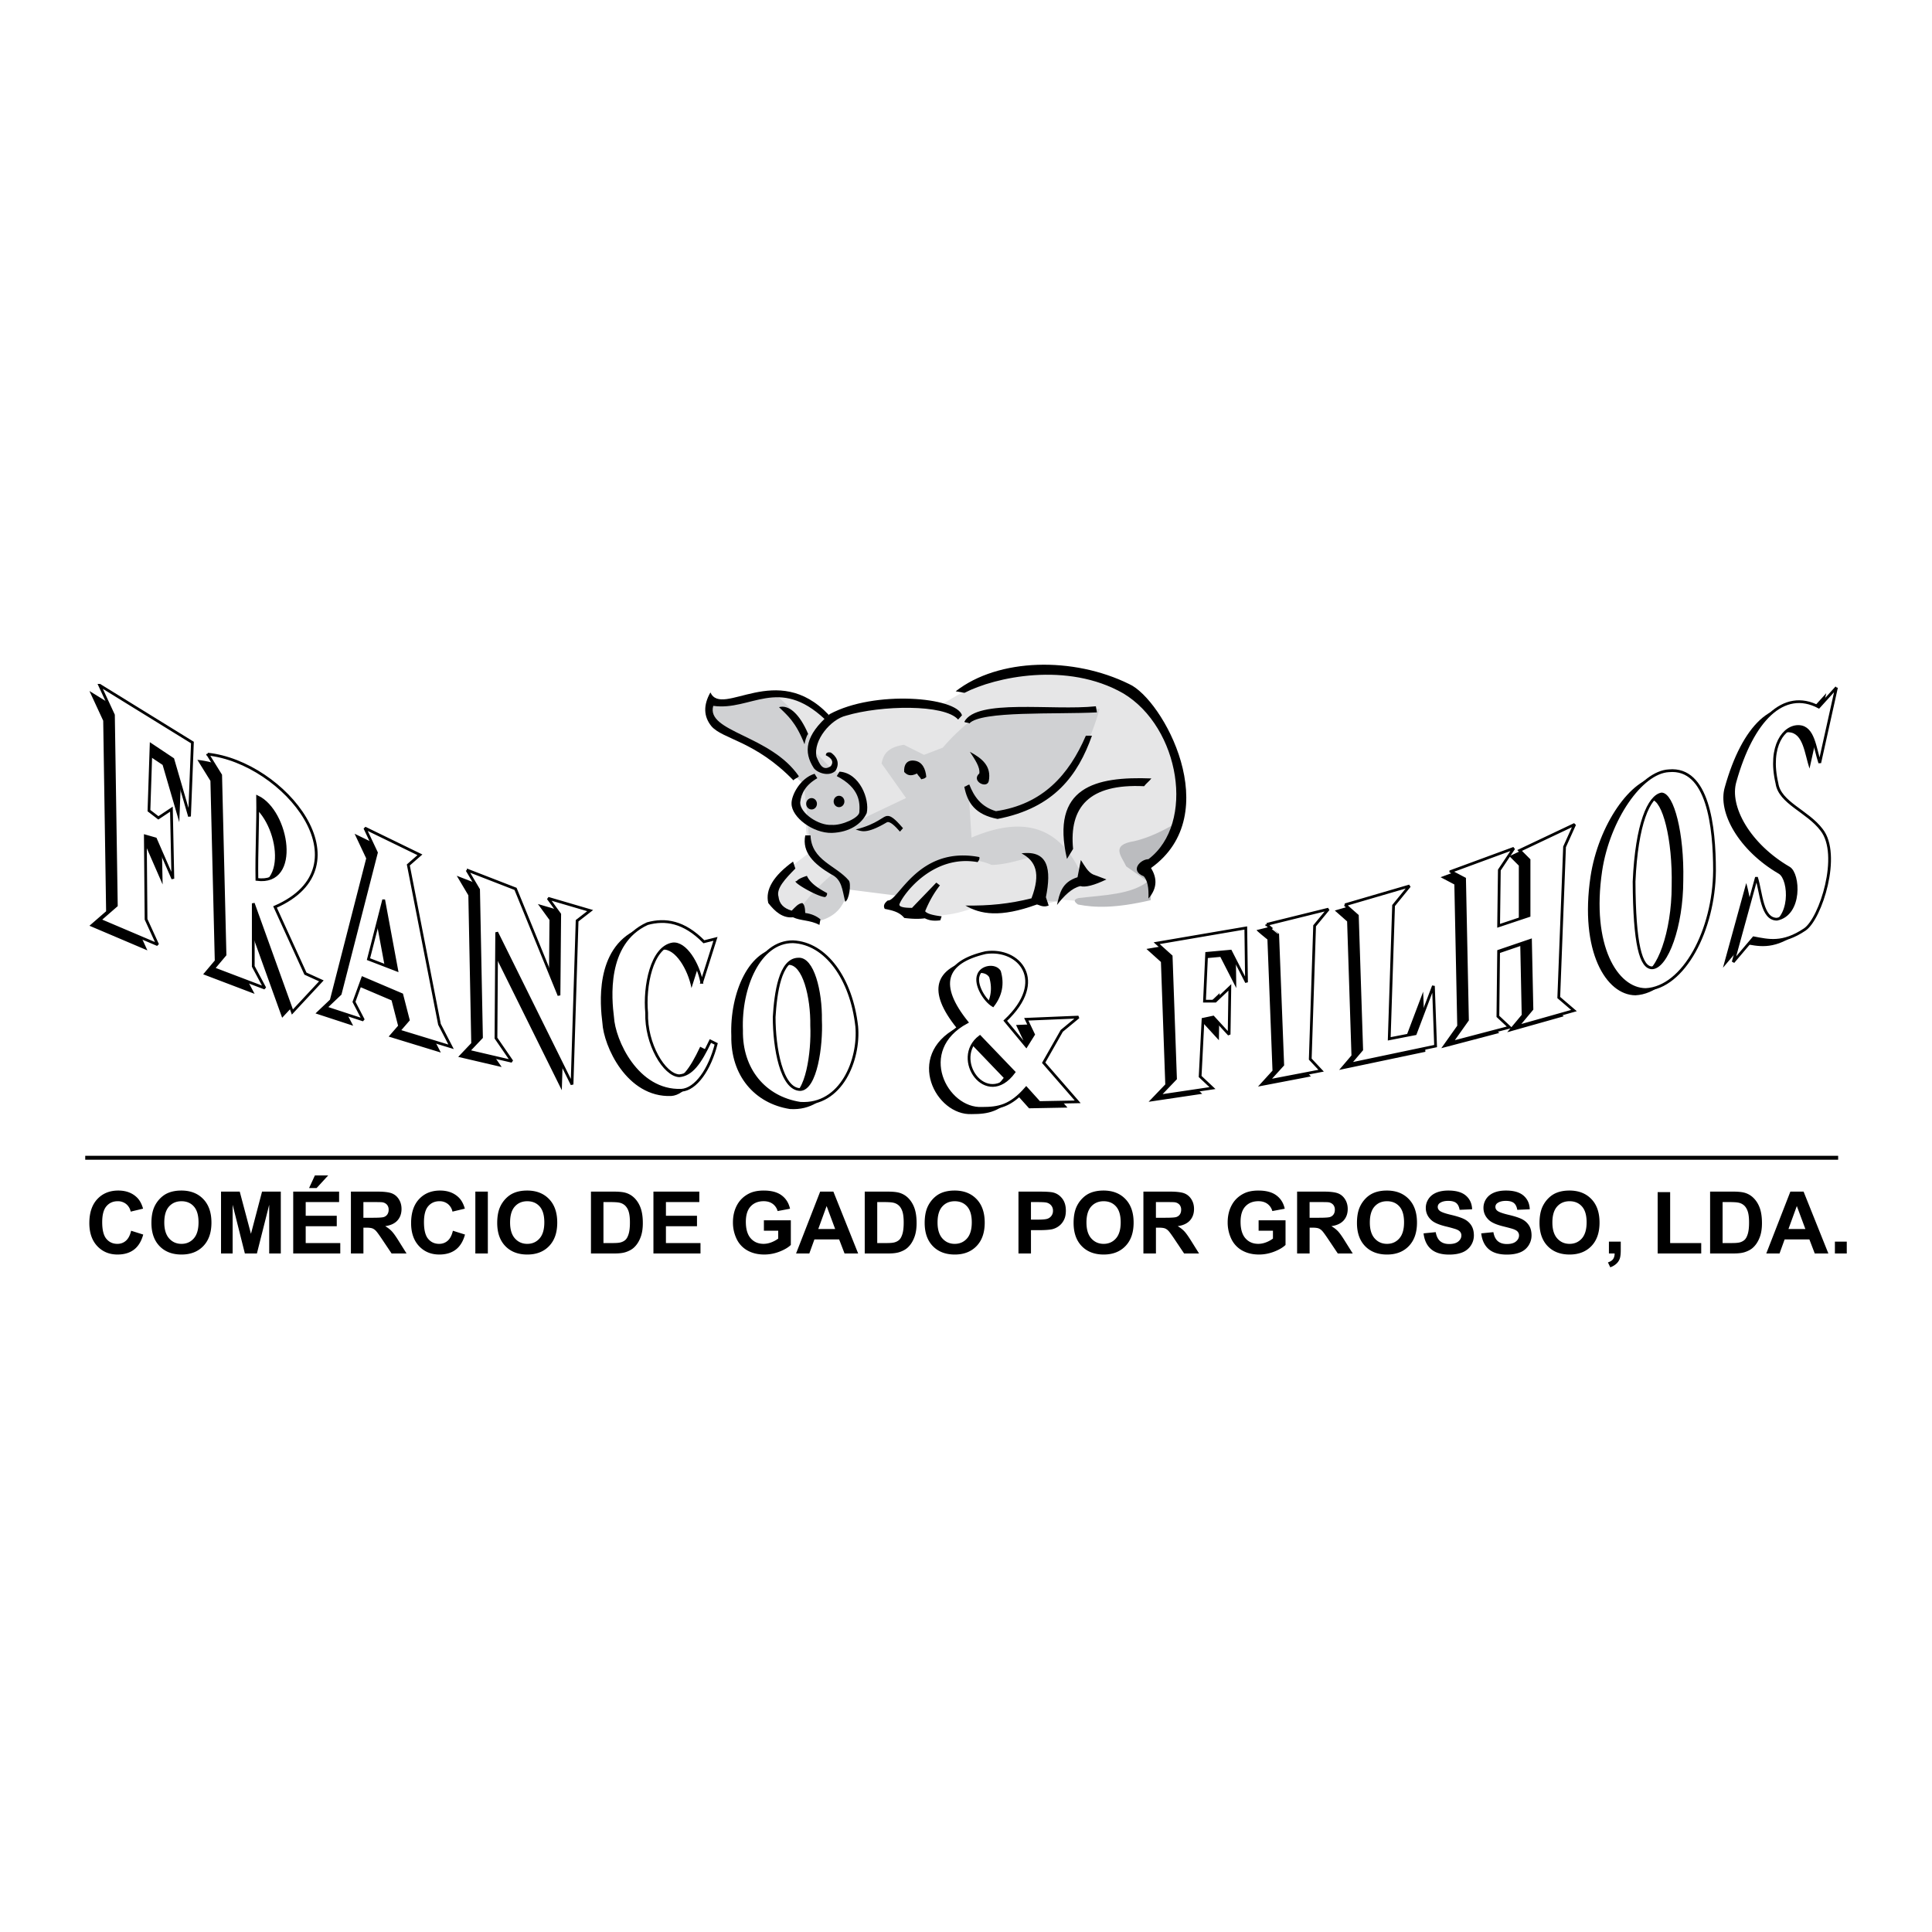 <svg xmlns="http://www.w3.org/2000/svg" width="2500" height="2500" viewBox="0 0 192.756 192.756"><path fill-rule="evenodd" clip-rule="evenodd" fill="#fff" d="M0 0h192.756v192.756H0V0z"/><path fill-rule="evenodd" clip-rule="evenodd" d="M8.925 68.943l9.251 5.711-.289 7.372-1.662-5.71-2.168-1.446-.218 6.578.94.722 1.302-.867.144 6.939-1.735-3.975-1.012-.289.072 8.312 1.157 2.53-5.782-2.458 1.662-1.445-.289-19.01-1.373-2.964zM19.694 75.81c7.662.819 16.046 11.179 6.722 15.251l3.036 6.65 1.59.723-2.892 3.107L24.247 90.7v6.289l1.156 2.168-5.132-1.951 1.157-1.374-.434-17.925c-.432-.699-.866-1.398-1.3-2.097zm4.988 4.265c.048 2.747-.121 5.493-.072 8.24 4.375.578 3.089-6.799.072-8.24zM35.379 83.183l1.157 2.458-3.614 14.094-1.445 1.373 3.758 1.229-.94-1.807.868-2.385 3.903 1.662.651 2.529-.94 1.084 5.204 1.592-1.156-2.242-3.108-15.901 1.157-1.012-5.495-2.674zm.362 13.083l1.518-5.928 1.301 7.012-2.819-1.084zM45.57 87.375l4.843 1.879 4.337 10.625.072-8.095-1.156-1.59 4.192 1.228-1.301 1.012-.506 16.336-7.517-15.179-.073 10.554 1.591 2.312-4.337-1.012 1.301-1.373-.289-14.746-1.157-1.951zM68.989 98.578l1.374-4.337-1.156.29c-1.988-2.012-3.843-2.302-5.638-1.808-4.265 1.952-3.686 7.589-3.469 9.324.121 2.289 2.41 7.469 6.867 7.301 1.445-.096 2.818-2.072 3.469-4.625-.193-.098-.386-.193-.578-.289-1.06 2.252-1.903 3.359-3.108 3.469-1.494-.072-3.349-3.18-3.253-6.289-.246-2.578.474-6.528 2.602-6.866 1.254-.148 2.53 1.949 2.89 3.83zM78.096 94.531c3.276.145 5.83 3.686 6.36 8.456.289 3.277-1.518 7.928-5.638 7.662-3.542-.553-5.927-3.35-5.854-7.301-.168-4.241 1.759-8.842 5.132-8.817zm.506 1.735c-1.807.047-2.241 3.42-2.385 5.781 0 3.061.723 7.205 2.602 7.229 1.542-.072 2.145-4.336 2.024-6.939.048-2.819-.771-6.216-2.241-6.071zM95.443 102.553c-2.94-3.662-2.313-5.975 1.879-6.938 3.324-.482 6.217 2.795 1.951 6.793l2.098 2.531c.24-.387.48-.771.723-1.156l-.723-1.52 5.203-.217c-.555.459-1.107.916-1.662 1.373-.604 1.061-1.205 2.121-1.807 3.182l3.396 3.902c-1.277.023-2.555.049-3.83.072-.434-.48-.867-.963-1.301-1.445-1.566 1.807-2.771 2.023-4.41 2.023-3.605.183-6.708-5.817-1.517-8.6zM96.744 104c-2.903 2.182.645 7.268 3.398 3.541-1.132-1.182-2.265-2.361-3.398-3.541zm1.301-3.109c-.842-.506-1.806-2.096-1.445-3.035.29-.867 1.662-1.061 2.096-.361.361 1.228.144 2.36-.651 3.396zM114.381 94.675l1.445 1.301.434 12.215-1.662 1.735 5.347-.795-1.228-1.156.289-5.711 1.012-.217 1.591 1.736.073-4.699-1.448 1.373h-1.084l.217-4.77 2.387-.217 1.59 3.108-.073-5.421-8.89 1.518zM125.367 92.795l6.143-1.518-1.373 1.662-.434 13.3 1.086 1.156-5.277 1.012 1.445-1.59-.506-13.083c0 .001-1.084-.866-1.084-.939zM133.174 90.844l1.228 1.084.434 13.373-1.229 1.445 8.602-1.807-.219-6-1.806 4.772-2.602.506.434-13.3 1.589-1.952-6.431 1.879zM143.727 87.519l6.287-2.312-1.446 2.168-.072 5.565 3.037-1.012v-5.565l-.941-.94 5.494-2.602-1.012 2.241-.578 15.034 1.518 1.3-5.639 1.59 1.445-1.734-.142-6.866-3.182 1.084-.072 6.505 1.156 1.084-5.781 1.519 1.59-2.242-.289-14.094-1.373-.723zM165.482 77.472c3.902-.361 4.553 5.566 4.553 9.975-.047 5.903-3.059 11.661-6.865 11.854-2.939-.023-5.59-4.385-4.482-11.854.781-5.145 4.041-9.84 6.794-9.975zm-.722 2.314c1.086.051 2.125 3.891 2.023 8.601.002 4.612-1.518 8.68-2.963 8.746-1.139.008-1.777-2.364-1.807-8.602.253-5.78 1.481-8.514 2.747-8.745zM182.207 69.159c-.588.65-1.176 1.301-1.766 1.951-3.504-1.865-6.646 1.307-8.357 7.429-.742 2.507 1.395 6.314 5.387 8.636.99.588 1.238 4.612-1.207 5.107-1.518 0-1.547-2.601-2.043-4.179-.773 2.817-1.547 5.633-2.322 8.45.682-.804 1.363-1.61 2.043-2.415 1.467.274 2.885.658 5.107-.835 1.58-1.083 3.623-7.46 1.672-9.936-1.393-1.857-4.178-2.693-4.457-4.643-.873-3.754.738-5.763 2.229-5.665 1.424.093 1.549 2.136 2.043 3.622.556-2.508 1.114-5.014 1.671-7.522z"/><path d="M71.011 70.036c4.007.644 6.901-3.106 11.797 1.876 2.675-1.718 6.491-2.01 10.946-1.502 3.31-2.039 6.771-3.89 12.019-3.542 4.723.573 9.211 1.566 10.947 7.513 2.143 5.003 1.32 9.117-2.469 12.341l.43 2.253c-.537 1.308-4.32 1.225-9.016.751-1.41.921-5.418.545-8.262.751-2.602 1.008-4.276.972-5.689.644l-2.683-.859 1.181-1.395c-1.741.203-3.584-.105-5.473-.644-.7 1.773-1.845 2.954-3.434 3.542-2.046-.375-4.214-.645-4.293-2.684.35-.822.922-1.646 1.717-2.468l2.253-1.717c-.422-1.093-.752-2.168-.429-3.112-.824-.516-.995-1.161-1.073-1.825-.121-.572.13-1.145.751-1.717-1.39-1.549-2.928-2.801-4.615-3.756-3.555-1.436-5.498-2.864-4.605-4.45z" fill-rule="evenodd" clip-rule="evenodd" fill="#e6e6e7"/><path d="M109.707 70.716c-1.699 6.132-5.074 9.542-9.836 10.697-1.938-.575-2.824-1.413-3.23-2.369l.288 4.523c6.103-2.598 9.31-.324 11.199 4.164-.812.742-1.627 1.484-2.441 2.226l-1.363-.072c-.168-1.963-.574-3.566-1.508-4.379-1.365.408-2.703.766-3.877.79-1.148-.515-2.56-.634-4.091-.574-3.254.914-3.957 2.339-5.169 3.661l-5.097-.646c-.311 1.723-1.292 2.775-2.943 3.158l-2.082-.861c1.245-1.821 2.489-2.969 3.733-4.02-1.126-.598-2.155-1.291-2.513-2.656l-.215-2.728-.359-3.374a59.16 59.16 0 0 0-3.876-3.303c-1.842-.837-3.493-1.771-4.954-2.8-.694-.455-.813-1.196-.358-2.226 1.328.408 3.577.025 6.245-.717 2.166 1.818 3.674 3.637 3.733 5.456l2.01 2.082 2.01 1.149 1.077 3.015-1.436 1.436 5.743-2.728-2.44-3.446c.165-.838.523-1.605 2.225-1.866.671.335 1.341.669 2.011 1.005l1.866-.718c.958-1.125 2.011-2.082 3.159-3.016 1.125-.598 3.828-.55 5.744-.789 2.167-.049 4.382-.026 6.745-.074z" fill-rule="evenodd" clip-rule="evenodd" fill="#d0d1d3"/><path d="M117.676 81.916c-1.508.921-3.016 1.663-4.523 2.01-2.406.377-1.24 1.521-.789 2.513l2.152 1.507c-1.684 1.315-4.389 1.355-6.891 1.651-.502.12-.527.335-.072.646 1.639.324 3.695.395 7.25-.431l.145-2.297c-.455-.12-.838-.622-.719-.934 1.46-1.268 2.751-2.632 3.447-4.665z" fill-rule="evenodd" clip-rule="evenodd" fill="#bbbcbf"/><path d="M95.349 68.97l.878.155c3.037-1.575 10.255-3.148 15.843.054 5.66 3.392 7.219 12.978 2.51 16.542-.775 0-1.912 1.137-.465 1.706.361.396.516 1.138.465 2.224.939-1.095.836-2.094.258-3.051 7.52-5.376 1.15-16.872-2.186-18.354-5.564-2.743-13.035-2.608-17.303.724z" fill-rule="evenodd" clip-rule="evenodd"/><path d="M114.871 77.665c-.186.258-.535.517-.721.775-5.5-.268-7.494 2.095-7.088 6.257l-.609.997c-1.668-7.187 2.834-8.244 8.418-8.029zM107.838 85.804c.367.559.693 1.195 1.219 1.44l1.328.498c-1.236.591-2.104.812-2.602.665-.859.205-1.613.938-2.326 1.883.26-1.111.436-2.261 2.049-2.769l.332-1.717zM101.914 85.14c2.689-.335 2.994 1.607 2.436 4.375.092.277.186.554.277.831-.506.199-.814.004-1.164-.111-3.697 1.354-5.662.975-7.142.111 2.339.037 4.398-.167 6.589-.72.961-2.522.406-3.739-.996-4.486zM96.209 78.495c.148-.018.351-.203.499-.222.466 1.187 1.157 2.211 2.657 2.658 4.652-.683 7.273-3.599 8.971-7.531h.609c-1.396 3.91-3.73 7.205-9.414 8.306-2.23-.423-3.013-1.605-3.322-3.211z" fill-rule="evenodd" clip-rule="evenodd"/><path d="M96.764 75.006c1.184.645 2.182 1.4 1.883 2.935-.203.793-1.792-.019-.941-.775.099-.617-.44-1.393-.942-2.16zM96.209 72.016c.129.111.425.056.499.166 1.159-1.286 8.677-.894 12.735-1.107l-.109-.609c-4.338.461-11.887-.794-13.125 1.55zM95.592 71.791l.387-.426c-.533-1.822-8.729-2.539-13.201-.116-2.465 2.136-2.632 3.762-1.587 5.381.347.478 1.518.903 2.168.271.506-.828.04-1.485-.465-1.819-.322-.065-.49.025-.503.271.633.309.801.67.503 1.083-.829.577-1.146-.27-1.432-.929-.345-1.654 1.429-3.741 2.942-4.104 3.484-1.046 9.833-1.172 11.188.388zM91.914 77.752c.297-.103.245-.013.503-.232-.065-.8-.4-1.522-1.161-1.625-.776-.118-1.098.412-1.046 1.123.271.285.593.492 1.278.154.142.258.284.323.426.58z" fill-rule="evenodd" clip-rule="evenodd"/><path d="M82.3 71.761c.094-.163.292-.274.386-.437-5.177-5.481-10.625.328-11.809-2.238-.711 1.252-.694 2.392.103 3.37 1.132 1.312 4.374 1.466 8.181 5.402.172-.223.369-.188.541-.412-2.838-4.133-9.279-4.408-8.541-7.023 3.76.533 6.506-3.008 11.139 1.338z" fill-rule="evenodd" clip-rule="evenodd"/><path d="M77.72 70.552c1.001-.274 2.085.72 2.907 2.676-.18.206-.317.755-.36 1.029-.869-2.241-1.747-2.919-2.547-3.705zM81.27 77.2l.274.442c-1.169.674-1.604 1.503-1.707 2.402-.049 1.067 1.84 2.346 3.14 2.255 1.004.077 2.767-.71 2.76-1.286.065-.92.057-2.389-2.254-3.582l.273-.443c1.988.12 3.027 2.726 2.718 4.13-.492 1.075-1.7 1.918-3.477 1.981-1.89.042-4.01-1.559-4.025-2.908-.035-.829.863-2.559 2.298-2.991z" fill-rule="evenodd" clip-rule="evenodd"/><path d="M80.97 79.625c.295 0 .537.255.537.568s-.241.568-.537.568-.537-.255-.537-.568.241-.568.537-.568zM83.709 79.394c.296 0 .537.255.537.568s-.241.568-.537.568c-.295 0-.536-.255-.536-.568s.242-.568.536-.568zM85.375 82.758c2.256-.564 2.715-1.387 3.199-1.35.464-.018 1.105.754 1.519 1.22-.135.157-.168.187-.304.344-.466-.537-1.025-1.099-1.322-.921-2.077 1.228-2.566.864-3.092.707zM80.34 83.349h.526c.099 2.513 2.535 2.977 3.819 4.498.263.319.033 1.962-.362 2.117-.308-1.246-.318-2.227-1.416-2.746-1.677-1.003-2.911-2.16-2.567-3.869zM79.122 85.961l.23.695c-.986.999-1.933 1.991-1.679 2.812.077.684.483 1.146 1.317 1.389.328-.324.632-.719 1.053-.761.186.11.285.441.296.992.592.077 1.097.287 1.514.629l-.099.562c-.945-.504-1.867-.394-2.634-.761-1.031.103-1.789-.554-2.469-1.422-.316-1.334.507-2.712 2.471-4.135z" fill-rule="evenodd" clip-rule="evenodd"/><path d="M79.484 87.914c.121-.177.46-.354 1.021-.529.338.739 1.14 1.246 2.008 1.72a.37.37 0 0 1-.198.397c-.84-.048-3.539-1.663-2.831-1.588zM97.539 86.013c.123-.179.225-.324.168-.503-6.129-1.165-8.072 4.436-9.13 4.33-.369.279-.47.559-.302.839.708.146 1.435.281 1.946.906.722.089 1.416.123 2.048.034.347.168.749.302 1.544.201l.134-.403c-1.051-.118-1.488-.297-1.645-.503.375-.912.834-1.763 1.477-2.585-.157-.089-.213-.179-.369-.268-.794.839-1.623 1.678-2.417 2.517-.962 0-1.354-.134-1.242-.402.415-1.028 3.36-4.958 7.788-4.163z" fill-rule="evenodd" clip-rule="evenodd"/><path fill-rule="evenodd" clip-rule="evenodd" fill="#fff" stroke="#000" stroke-width=".274" stroke-miterlimit="2.613" d="M9.946 68.372l9.252 5.71-.289 7.372-1.663-5.71-2.168-1.446-.217 6.578.94.723 1.301-.868.144 6.939-1.735-3.975-1.011-.289.072 8.312 1.157 2.53-5.783-2.457 1.662-1.446-.289-19.01-1.373-2.963zM20.716 75.238c7.662.819 16.046 11.179 6.722 15.251l3.035 6.649 1.59.723-2.891 3.107c-1.301-3.613-2.603-7.227-3.903-10.841v6.289l1.156 2.168-5.132-1.951 1.157-1.374-.434-17.925-1.3-2.096zm4.987 4.264c.048 2.747-.121 5.493-.072 8.24 4.375.58 3.09-6.798.072-8.24zM36.4 82.611l1.157 2.457-3.614 14.094-1.446 1.373 3.759 1.23-.94-1.809.868-2.385 3.903 1.662.65 2.531-.939 1.084 5.204 1.59-1.156-2.24-3.108-15.902 1.157-1.012-5.495-2.673zm.362 13.082l1.518-5.927 1.301 7.011-2.819-1.084zM46.592 86.803l4.843 1.879 4.336 10.625.072-8.095-1.156-1.59 4.192 1.229-1.301 1.012-.506 16.334-7.517-15.178-.072 10.553 1.59 2.313-4.337-1.012 1.302-1.373-.29-14.746-1.156-1.951zM70.01 98.006l1.373-4.336-1.156.289c-1.987-2.012-3.843-2.301-5.638-1.807-4.265 1.951-3.687 7.588-3.47 9.325.121 2.287 2.41 7.469 6.867 7.299 1.445-.096 2.818-2.072 3.469-4.625-.192-.098-.385-.193-.578-.289-1.06 2.252-1.903 3.361-3.108 3.469-1.494-.072-3.349-3.18-3.252-6.287-.247-2.58.474-6.53 2.602-6.868 1.256-.148 2.531 1.949 2.891 3.83zM79.117 93.958c3.277.145 5.831 3.686 6.361 8.458.289 3.275-1.518 7.926-5.638 7.66-3.542-.553-5.927-3.348-5.855-7.299-.168-4.24 1.76-8.843 5.132-8.819zm.507 1.735c-1.807.048-2.241 3.422-2.385 5.783 0 3.059.723 7.203 2.602 7.227 1.542-.072 2.144-4.336 2.023-6.938.048-2.82-.771-6.216-2.24-6.072zM96.464 101.982c-2.939-3.662-2.313-5.976 1.879-6.94 3.324-.481 6.217 2.795 1.951 6.795l2.096 2.529c.242-.387.482-.771.725-1.156-.242-.506-.482-1.012-.725-1.518l5.205-.217c-.555.457-1.109.914-1.662 1.373-.604 1.059-1.205 2.119-1.807 3.18l3.396 3.902-3.83.072c-.434-.48-.867-.963-1.303-1.445-1.564 1.807-2.77 2.023-4.408 2.023-3.605.184-6.708-5.814-1.517-8.598zm2.602-1.664c-.844-.506-1.807-2.096-1.445-3.035.289-.867 1.662-1.061 2.096-.361.361 1.228.144 2.361-.651 3.396zm-1.3 3.11c-2.904 2.182.645 7.268 3.396 3.541l-3.396-3.541zM115.402 94.103l1.446 1.301.433 12.215-1.662 1.735 5.348-.795-1.229-1.157.289-5.709 1.012-.216 1.59 1.734.072-4.699-1.445 1.373h-1.084l.217-4.77 2.384-.217 1.592 3.108-.072-5.421-8.891 1.518zM126.389 92.224l6.143-1.518-1.373 1.662-.434 13.3 1.084 1.156-5.275 1.012 1.445-1.59-.506-13.083c0 .001-1.084-.867-1.084-.939zM134.195 90.272l1.229 1.084.433 13.373-1.228 1.445 8.6-1.807-.217-6-1.807 4.772-2.601.506.433-13.3 1.59-1.952-6.432 1.879zM144.748 86.948l6.287-2.314-1.445 2.169-.072 5.565 3.035-1.012v-5.565l-.94-.94 5.494-2.602-1.011 2.241-.578 15.033 1.517 1.301-5.639 1.592 1.446-1.736-.145-6.866-3.179 1.084-.073 6.506 1.157 1.084-5.782 1.518 1.59-2.24-.289-14.096-1.373-.722zM166.504 76.9c3.902-.361 4.553 5.566 4.553 9.975-.049 5.902-3.059 11.662-6.865 11.853-2.939-.023-5.59-4.384-4.482-11.853.78-5.144 4.04-9.84 6.794-9.975zm-.723 2.313c1.086.051 2.125 3.891 2.023 8.601 0 4.612-1.518 8.68-2.963 8.746-1.141.009-1.777-2.364-1.809-8.601.255-5.78 1.484-8.513 2.749-8.746zM183.229 68.587l-1.766 1.95c-3.504-1.865-6.646 1.308-8.357 7.429-.742 2.507 1.393 6.314 5.387 8.636.99.588 1.238 4.612-1.207 5.107-1.518 0-1.547-2.6-2.043-4.179l-2.322 8.45 2.043-2.414c1.467.273 2.885.658 5.107-.836 1.578-1.083 3.621-7.46 1.672-9.936-1.393-1.857-4.18-2.693-4.457-4.643-.873-3.754.738-5.763 2.229-5.665 1.424.093 1.547 2.136 2.043 3.622.555-2.506 1.114-5.014 1.671-7.521z"/><path fill="none" stroke="#000" stroke-width=".392" stroke-miterlimit="2.613" d="M8.504 115.51h174.889"/><path d="M13.083 122.791l1.207.381c-.185.676-.493 1.176-.924 1.504-.43.326-.978.488-1.64.488-.82 0-1.494-.279-2.021-.838-.527-.561-.792-1.328-.792-2.297 0-1.029.266-1.826.796-2.396.531-.566 1.228-.852 2.093-.852.754 0 1.369.223 1.84.67.282.264.492.643.632 1.137l-1.235.295a1.304 1.304 0 0 0-.457-.76 1.303 1.303 0 0 0-.844-.277c-.457 0-.83.164-1.114.494-.285.328-.427.859-.427 1.596 0 .779.139 1.336.421 1.668.28.332.645.496 1.094.496.332 0 .617-.105.855-.316.239-.21.41-.542.516-.993zm2.025-.779c0-.631.093-1.158.281-1.584a2.93 2.93 0 0 1 .575-.848c.243-.248.509-.434.798-.555.385-.164.828-.244 1.331-.244.91 0 1.637.281 2.184.846s.819 1.35.819 2.354c0 .998-.271 1.777-.813 2.34s-1.267.844-2.172.844c-.919 0-1.649-.279-2.191-.838-.542-.561-.812-1.335-.812-2.315zm1.283-.043c0 .699.163 1.23.484 1.59.323.361.733.541 1.23.541.496 0 .904-.178 1.224-.537.317-.357.478-.895.478-1.609 0-.709-.155-1.236-.465-1.584-.31-.35-.723-.523-1.236-.523-.515 0-.929.178-1.243.529-.314.351-.472.882-.472 1.593zm5.661 3.092v-6.174h1.866l1.12 4.211 1.106-4.211h1.871v6.174h-1.157V120.2l-1.227 4.861h-1.2l-1.222-4.861v4.861h-1.157zm7.202 0v-6.174h4.577v1.045H30.5v1.367h3.099v1.041H30.5v1.68h3.449v1.041h-4.695zm1.582-6.528l.581-1.26h1.327l-1.158 1.26h-.75zm4.174 6.528v-6.174h2.624c.66 0 1.139.055 1.438.166s.539.309.719.592.269.607.269.973c0 .463-.137.846-.408 1.148-.271.301-.68.492-1.222.568.271.158.493.332.668.52.175.188.411.521.708 1.002l.755 1.205H39.07l-.901-1.344c-.32-.48-.539-.783-.657-.908s-.243-.209-.375-.258c-.132-.045-.341-.068-.628-.068h-.251v2.578H35.01zm1.247-3.565h.921c.598 0 .972-.023 1.121-.074a.68.68 0 0 0 .349-.262.81.81 0 0 0 .127-.463.742.742 0 0 0-.167-.504.776.776 0 0 0-.47-.242c-.101-.014-.404-.02-.91-.02h-.972v1.565h.001zm8.928 1.295l1.208.381c-.185.676-.493 1.176-.924 1.504-.43.326-.978.488-1.64.488-.82 0-1.494-.279-2.021-.838-.527-.561-.792-1.328-.792-2.297 0-1.029.266-1.826.796-2.396.53-.566 1.228-.852 2.093-.852.755 0 1.369.223 1.84.67.281.264.492.643.632 1.137l-1.235.295a1.304 1.304 0 0 0-.457-.76 1.303 1.303 0 0 0-.844-.277c-.457 0-.829.164-1.114.494-.285.328-.427.859-.427 1.596 0 .779.139 1.336.421 1.668.28.332.646.496 1.094.496.332 0 .617-.105.855-.316.239-.21.411-.542.515-.993zm2.24 2.27v-6.174h1.247v6.174h-1.247zm2.182-3.049c0-.631.094-1.158.282-1.584a2.93 2.93 0 0 1 .575-.848c.243-.248.509-.434.798-.555.385-.164.828-.244 1.332-.244.91 0 1.637.281 2.183.846.546.564.819 1.35.819 2.354 0 .998-.271 1.777-.813 2.34s-1.267.844-2.172.844c-.918 0-1.649-.279-2.191-.838-.543-.561-.813-1.335-.813-2.315zm1.284-.043c0 .699.162 1.23.484 1.59.323.361.733.541 1.23.541s.905-.178 1.224-.537c.318-.357.478-.895.478-1.609 0-.709-.155-1.236-.464-1.584-.311-.35-.723-.523-1.237-.523-.515 0-.928.178-1.243.529-.315.351-.472.882-.472 1.593zm8.069-3.082h2.278c.514 0 .904.039 1.175.117.362.105.672.297.93.568.259.273.456.605.591 1 .134.395.201.881.201 1.461 0 .506-.063.945-.189 1.314-.154.447-.374.811-.661 1.088-.216.213-.508.375-.875.494-.275.088-.643.131-1.104.131H58.96v-6.173zm1.247 1.045v4.088h.931c.348 0 .599-.02.754-.059.201-.051.369-.135.503-.256s.242-.32.326-.598c.083-.275.127-.654.127-1.131s-.043-.842-.127-1.098a1.399 1.399 0 0 0-.353-.598 1.185 1.185 0 0 0-.578-.291c-.174-.041-.515-.059-1.023-.059h-.56v.002zm4.986 5.129v-6.174h4.577v1.045h-3.33v1.367h3.099v1.041H66.44v1.68h3.448v1.041h-4.695zm11.021-2.27v-1.041h2.687v2.459c-.262.252-.64.477-1.136.668a4.16 4.16 0 0 1-1.505.287c-.646 0-1.209-.135-1.689-.404a2.588 2.588 0 0 1-1.083-1.162 3.772 3.772 0 0 1-.362-1.645c0-.643.135-1.215.404-1.715.27-.5.664-.883 1.185-1.15.395-.205.888-.307 1.478-.307.766 0 1.366.16 1.795.482.431.32.708.766.833 1.332l-1.238.232a1.315 1.315 0 0 0-.492-.719c-.24-.176-.539-.264-.898-.264-.545 0-.978.174-1.299.518-.322.348-.481.859-.481 1.539 0 .73.163 1.281.488 1.648.325.367.752.549 1.28.549.262 0 .523-.051.786-.154.262-.102.487-.227.676-.371v-.783h-1.429v.001zm9.404 2.27h-1.357l-.539-1.404h-2.468l-.509 1.404h-1.322l2.405-6.174h1.318l2.472 6.174zm-2.295-2.444l-.851-2.291-.833 2.291h1.684zm2.952-3.73h2.278c.513 0 .904.039 1.174.117.362.105.673.297.93.568.258.273.456.605.591 1 .134.395.201.881.201 1.461 0 .506-.063.945-.19 1.314-.153.447-.374.811-.661 1.088-.216.213-.507.375-.875.494-.275.088-.643.131-1.104.131h-2.344v-6.173zm1.247 1.045v4.088h.93c.348 0 .6-.02.755-.059.201-.051.369-.135.503-.256s.241-.32.326-.598c.083-.275.126-.654.126-1.131s-.043-.842-.126-1.098c-.085-.256-.203-.457-.354-.598a1.18 1.18 0 0 0-.578-.291c-.174-.041-.514-.059-1.023-.059h-.559v.002zm4.733 2.08c0-.631.094-1.158.282-1.584a2.97 2.97 0 0 1 .575-.848c.243-.248.509-.434.798-.555.385-.164.828-.244 1.332-.244.91 0 1.637.281 2.183.846.547.564.82 1.35.82 2.354 0 .998-.271 1.777-.814 2.34-.542.562-1.266.844-2.171.844-.919 0-1.649-.279-2.191-.838-.544-.561-.814-1.335-.814-2.315zm1.284-.043c0 .699.163 1.23.484 1.59.323.361.733.541 1.231.541.496 0 .904-.178 1.223-.537.317-.357.478-.895.478-1.609 0-.709-.156-1.236-.465-1.584-.31-.35-.723-.523-1.236-.523-.515 0-.929.178-1.244.529-.313.351-.471.882-.471 1.593zm8.074 3.092v-6.174h2c.756 0 1.252.031 1.48.094.355.092.652.293.891.604s.357.711.357 1.201c0 .379-.068.699-.207.955a1.66 1.66 0 0 1-.523.609 1.818 1.818 0 0 1-.646.293c-.297.059-.729.09-1.293.09h-.812v2.328h-1.247zm1.246-5.129v1.75h.682c.492 0 .82-.031.986-.096a.824.824 0 0 0 .389-.303.836.836 0 0 0 .141-.48.796.796 0 0 0-.197-.557.867.867 0 0 0-.5-.273c-.15-.029-.449-.041-.898-.041h-.603zm4.254 2.08c0-.631.094-1.158.281-1.584.141-.314.332-.598.576-.848.242-.248.508-.434.797-.555.385-.164.828-.244 1.332-.244.908 0 1.637.281 2.182.846.547.564.82 1.35.82 2.354 0 .998-.271 1.777-.814 2.34-.541.562-1.266.844-2.172.844-.918 0-1.648-.279-2.189-.838-.543-.561-.813-1.335-.813-2.315zm1.283-.043c0 .699.162 1.23.484 1.59.324.361.732.541 1.23.541.496 0 .904-.178 1.223-.537.318-.357.479-.895.479-1.609 0-.709-.156-1.236-.465-1.584-.311-.35-.723-.523-1.236-.523s-.928.178-1.244.529c-.312.351-.471.882-.471 1.593zm5.682 3.092v-6.174h2.625c.658 0 1.139.055 1.438.166s.539.309.719.592.268.607.268.973c0 .463-.137.846-.408 1.148-.271.301-.68.492-1.221.568.27.158.492.332.668.52s.41.521.709 1.002l.754 1.205h-1.49l-.902-1.344c-.32-.48-.539-.783-.656-.908s-.242-.209-.375-.258c-.133-.045-.34-.068-.627-.068h-.252v2.578h-1.25zm1.248-3.565h.92c.6 0 .973-.023 1.121-.074s.266-.139.35-.262.127-.277.127-.463a.752.752 0 0 0-.166-.504.776.776 0 0 0-.471-.242c-.1-.014-.404-.02-.91-.02h-.971v1.565zm10.246 1.295v-1.041h2.686v2.459c-.262.252-.639.477-1.135.668s-.998.287-1.506.287c-.645 0-1.209-.135-1.689-.404a2.592 2.592 0 0 1-1.082-1.162 3.786 3.786 0 0 1-.361-1.645c0-.643.135-1.215.404-1.715s.664-.883 1.184-1.15c.395-.205.889-.307 1.479-.307.766 0 1.365.16 1.795.482.432.32.709.766.832 1.332l-1.238.232a1.327 1.327 0 0 0-.49-.719c-.24-.176-.539-.264-.898-.264-.545 0-.979.174-1.301.518-.322.348-.48.859-.48 1.539 0 .73.162 1.281.488 1.648.324.367.752.549 1.279.549.262 0 .523-.051.787-.154a2.82 2.82 0 0 0 .676-.371v-.783h-1.43v.001zm3.84 2.27v-6.174h2.623c.66 0 1.139.055 1.438.166.301.111.539.309.719.592s.27.607.27.973c0 .463-.137.846-.408 1.148-.271.301-.68.492-1.223.568.271.158.494.332.67.52s.41.521.707 1.002l.756 1.205h-1.49l-.902-1.344c-.32-.48-.539-.783-.656-.908s-.244-.209-.375-.258c-.133-.045-.342-.068-.629-.068h-.252v2.578h-1.248zm1.246-3.565h.922c.598 0 .973-.023 1.121-.074s.266-.139.35-.262.127-.277.127-.463a.743.743 0 0 0-.168-.504.765.765 0 0 0-.469-.242c-.102-.014-.404-.02-.91-.02h-.973v1.565zm4.727.516c0-.631.092-1.158.281-1.584.141-.314.332-.598.574-.848a2.45 2.45 0 0 1 .799-.555c.385-.164.828-.244 1.33-.244.91 0 1.637.281 2.184.846s.82 1.35.82 2.354c0 .998-.273 1.777-.814 2.34s-1.266.844-2.172.844c-.918 0-1.648-.279-2.191-.838-.542-.561-.811-1.335-.811-2.315zm1.283-.043c0 .699.162 1.23.484 1.59.322.361.732.541 1.23.541.496 0 .904-.178 1.223-.537.318-.357.477-.895.477-1.609 0-.709-.154-1.236-.463-1.584-.311-.35-.723-.523-1.236-.523-.516 0-.93.178-1.244.529-.313.351-.471.882-.471 1.593zm5.361 1.084l1.213-.121c.072.408.221.709.445.9.223.189.521.285.902.285.4 0 .703-.084.906-.256.205-.17.307-.367.307-.596a.553.553 0 0 0-.129-.371c-.086-.104-.234-.193-.449-.268a13.898 13.898 0 0 0-.998-.271c-.668-.164-1.137-.369-1.404-.609-.381-.34-.57-.754-.57-1.242 0-.316.09-.609.268-.883s.436-.482.77-.625c.338-.143.742-.215 1.215-.215.777 0 1.359.17 1.752.51.391.34.596.793.617 1.359l-1.248.055c-.053-.316-.168-.545-.342-.684-.176-.139-.439-.209-.791-.209-.361 0-.646.074-.85.223a.451.451 0 0 0-.199.383c0 .146.062.271.186.375.156.133.539.271 1.146.414.605.143 1.055.291 1.346.443.289.154.518.363.682.629s.246.594.246.982a1.812 1.812 0 0 1-1.129 1.682c-.359.15-.807.227-1.344.227-.779 0-1.379-.18-1.797-.541-.421-.361-.671-.887-.751-1.576zm5.752 0l1.215-.121c.07.408.219.709.443.9.223.189.523.285.902.285.402 0 .705-.084.908-.256.203-.17.305-.367.305-.596a.553.553 0 0 0-.129-.371c-.084-.104-.234-.193-.447-.268-.146-.053-.48-.141-.998-.271-.67-.164-1.137-.369-1.406-.609-.379-.34-.568-.754-.568-1.242 0-.316.088-.609.266-.883.18-.273.436-.482.771-.625s.74-.215 1.215-.215c.775 0 1.357.17 1.75.51.391.34.598.793.617 1.359l-1.246.055c-.053-.316-.168-.545-.344-.684s-.439-.209-.789-.209c-.363 0-.646.074-.852.223a.45.45 0 0 0-.197.383c0 .146.061.271.186.375.156.133.539.271 1.145.414.607.143 1.055.291 1.346.443.291.154.518.363.684.629.164.266.244.594.244.982 0 .354-.098.686-.293.994a1.762 1.762 0 0 1-.834.688c-.359.15-.809.227-1.344.227-.781 0-1.381-.18-1.799-.541s-.669-.887-.751-1.576zm5.817-1.041c0-.631.094-1.158.281-1.584.143-.314.332-.598.576-.848.242-.248.508-.434.797-.555.387-.164.828-.244 1.332-.244.91 0 1.637.281 2.184.846s.818 1.35.818 2.354c0 .998-.271 1.777-.812 2.34-.543.562-1.268.844-2.172.844-.92 0-1.65-.279-2.191-.838-.542-.561-.813-1.335-.813-2.315zm1.283-.043c0 .699.162 1.23.484 1.59.324.361.734.541 1.23.541s.904-.178 1.225-.537c.316-.357.477-.895.477-1.609 0-.709-.154-1.236-.465-1.584-.311-.35-.723-.523-1.236-.523s-.928.178-1.242.529-.473.882-.473 1.593zm5.64 1.908h1.182v.848c0 .342-.027.611-.086.811a1.228 1.228 0 0 1-.336.531 1.72 1.72 0 0 1-.625.371l-.232-.488c.24-.08.41-.188.51-.324.102-.139.154-.326.16-.564h-.572v-1.185h-.001zm4.864 1.184v-6.123h1.246v5.082h3.1v1.041h-4.346zm5.232-6.174h2.277c.514 0 .904.039 1.174.117.363.105.674.297.93.568.26.273.457.605.592 1 .133.395.201.881.201 1.461 0 .506-.062.945-.189 1.314-.154.447-.373.811-.662 1.088-.215.213-.506.375-.875.494-.273.088-.643.131-1.104.131h-2.344v-6.173zm1.246 1.045v4.088h.93c.348 0 .6-.02.754-.059a1.17 1.17 0 0 0 .504-.256c.133-.121.242-.32.326-.598.084-.275.127-.654.127-1.131s-.043-.842-.127-1.098-.203-.457-.354-.598a1.185 1.185 0 0 0-.578-.291c-.174-.041-.514-.059-1.023-.059h-.559v.002zm10.553 5.129h-1.357l-.537-1.404h-2.469l-.51 1.404h-1.322l2.404-6.174h1.318l2.473 6.174zm-2.295-2.444l-.852-2.291-.834 2.291h1.686zm2.947 2.444v-1.184h1.184v1.184h-1.184z" fill-rule="evenodd" clip-rule="evenodd"/></svg>
